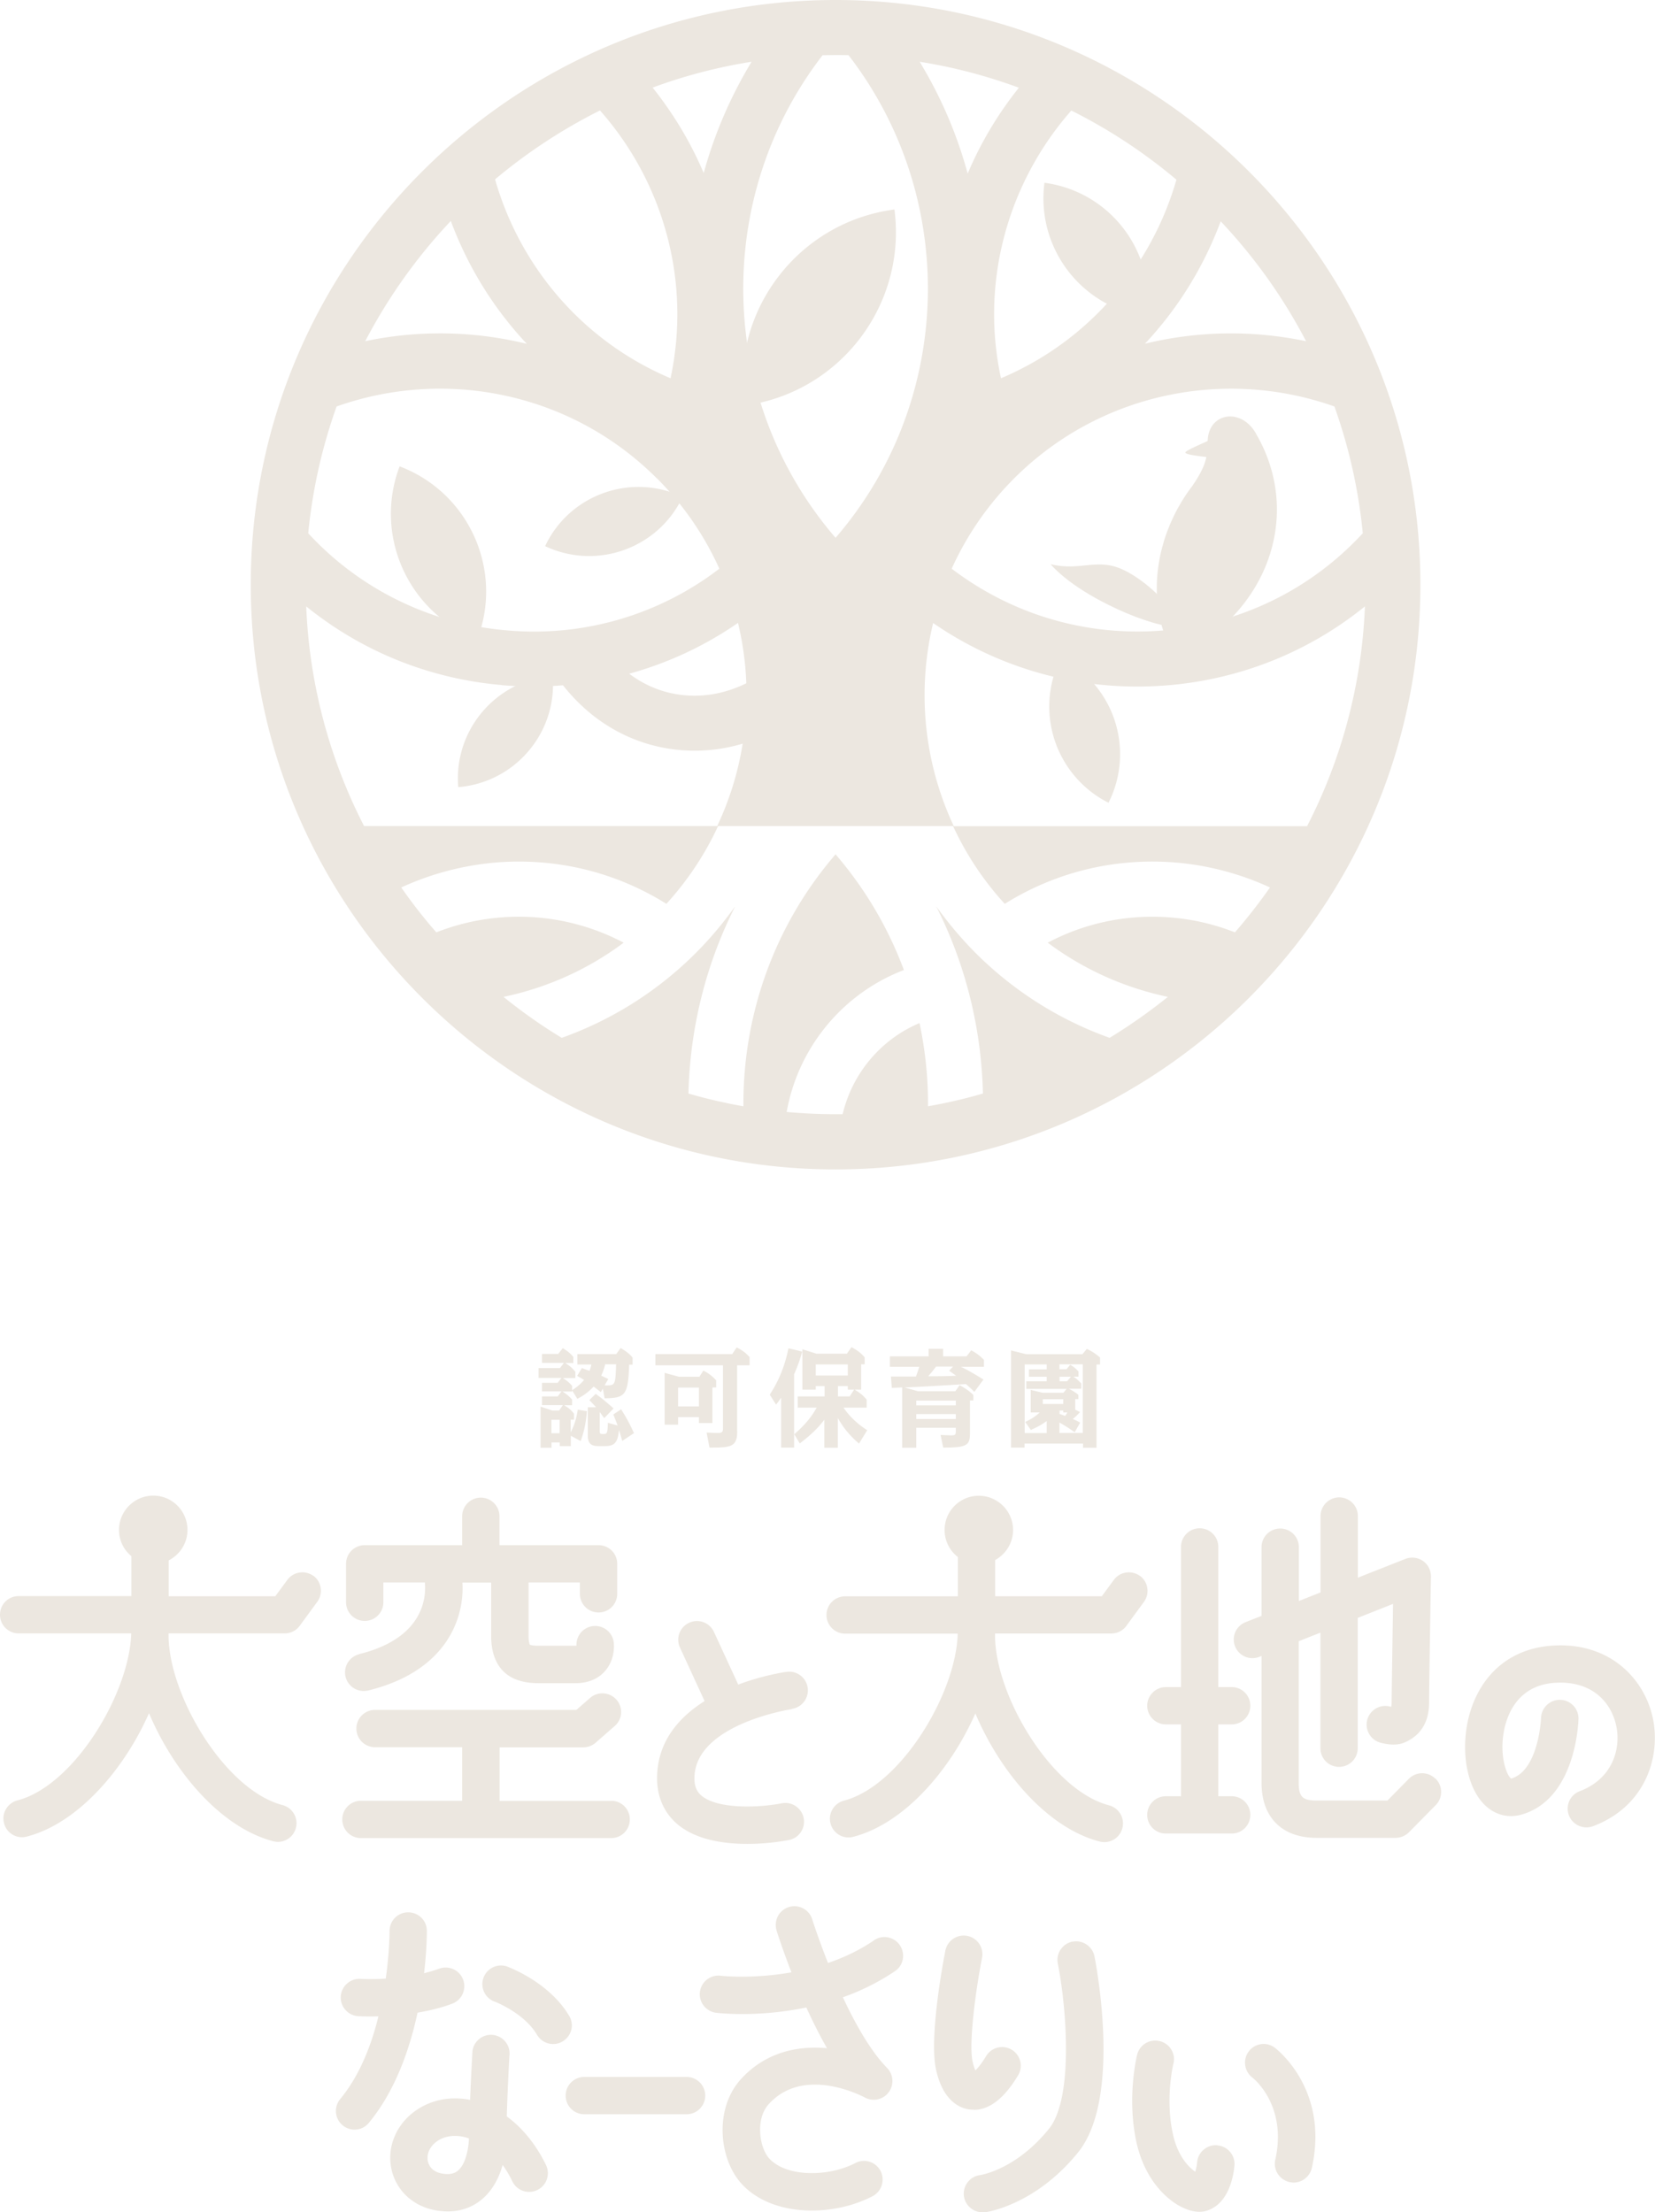 <svg xmlns="http://www.w3.org/2000/svg" id="_レイヤー_2" data-name="レイヤー 2" viewBox="0 0 131.28 175.52"><defs><style>.cls-1{fill:#ece7e0}</style></defs><g id="_レイヤー_1-2" data-name="レイヤー 1"><path d="M45.53 112.63h-.26v1.01c.34-.66.47-1.22.56-1.8l.73.12c-.1 1.07-.26 1.72-.5 2.37l-.78-.42v.82h-.88v-.29h-.65v.42h-.87v-3.26l.94.31h.53l.3-.43h-1.66v-.69h1.25l.3-.4h-1.55v-.68h1.25l.29-.39h-1.81v-.78h1.7l.31-.41h-1.74v-.71h1.29l.36-.46c.37.23.6.4.84.7v.48h-.64c.34.22.53.36.8.7v.49h-.99c.27.17.52.37.73.62v.45h-.76c.35.22.56.41.76.64v.45h-.63c.33.2.51.32.78.67v.48Zm-1.79 1.08h.65v-1.07h-.65zm1.65-3.42c.19-.12.6-.4.94-.81-.23-.14-.39-.23-.55-.32l.38-.62c.37.14.49.18.6.22.03-.08.1-.25.15-.5H45.8v-.83h3.08l.35-.48c.42.25.68.43.95.76v.56h-.27c-.09 2.41-.3 2.65-1.95 2.67l-.14-.77-.16.28c-.25-.2-.39-.31-.57-.44-.42.44-.8.71-1.29.97l-.42-.67Zm1.86.3c.57.4.74.56 1.42 1.15l-.74.77c-.15-.2-.23-.31-.36-.49v1.49c0 .14 0 .26.18.26h.15c.27 0 .29-.12.32-.89l.77.22c-.08-.25-.23-.6-.34-.88l.62-.41c.47.75.67 1.14 1.02 1.89l-.93.62c-.04-.14-.22-.75-.26-.87-.1 1.04-.37 1.28-1.15 1.28h-.41c-.41 0-.91-.02-.91-.8v-2.28h.65c-.2-.23-.37-.4-.53-.57l.51-.5Zm.75-2.34c-.08.35-.18.61-.31.89.12.06.2.09.56.27l-.29.5c.84.02.86.02.91-1.67H48ZM58.48 113.54c0 1.28-.53 1.31-2.2 1.31l-.23-1.19c.2 0 .53.03.91.03s.39-.14.39-.44v-4.93h-5.36v-.89h6.09l.36-.53c.44.23.72.43 1.02.77v.65h-.99v5.23Zm-1.97-3.45v2.81h-1.07v-.47h-1.65v.6h-1.07v-4.11l1.14.31h1.62l.31-.49c.4.2.71.43 1.02.78v.56h-.28Zm-2.72 1.49h1.65v-1.49h-1.65zM62.99 114.85h-1.03v-3.96c-.16.24-.28.4-.4.55l-.5-.79c.31-.49 1.1-1.72 1.48-3.68l1.09.26c-.07.28-.25.93-.64 1.8v5.83Zm.04-1.08c.39-.35 1.19-1.06 1.75-2.09h-1.5v-.89h2.13v-.82h-.7v.28h-1.06v-3.2l1.12.35h2.41l.36-.52c.45.24.74.45 1.05.81v.55h-.28v2.01h-.52c.43.26.65.43.96.8v.63h-1.84c.62.9 1.34 1.44 1.88 1.79l-.65 1.06c-.66-.57-1.2-1.17-1.68-2.03v2.36h-1.07v-2.22c-.37.47-.79.99-1.95 1.88l-.44-.74Zm1.68-4.64h2.54v-.88h-2.54zm3.05 1.12h-.51v-.28h-.78v.82h.93l.35-.54ZM75.79 110.36l.33-.46c.34.18.74.42 1.09.78v.43h-.27v2.62c0 .96-.28 1.12-2.12 1.12l-.21-1c.23 0 .68.03.86.03.35 0 .35-.1.35-.41v-.19h-3.14v1.58h-1.12v-4.78c-.13 0-.7.03-.82.03l-.07-.9h1.99c.12-.35.16-.45.26-.77h-2.33v-.83h3.07v-.6h1.15v.6h1.86l.37-.48c.44.24.69.43 1.01.76v.55h-1.83c.58.28.95.49 1.79 1.01l-.72.98c-.16-.16-.33-.33-.67-.62-2.29.14-2.76.17-4.86.27l1.06.3h2.97Zm-3.11 1.14h3.14v-.38h-3.14zm0 1.08h3.14v-.39h-3.14zm1.57-4.16c-.25.34-.38.49-.62.77.93 0 1.24 0 2.21-.04-.25-.19-.39-.28-.55-.4l.31-.33zM81.27 114.52v.33H80.2v-7.71l1.2.3h4.46l.35-.42c.47.22.67.37 1.05.68v.56h-.28v6.6h-1.07v-.33h-4.63Zm.04-1.7c.44-.21.73-.37 1.17-.76h-.72v-1.79l.95.23h1.64l.26-.31h-3.2v-.6h1.62v-.36h-1.41v-.59h1.41v-.39h-1.75v5.45h1.75v-.96c-.31.22-.57.4-1.26.71l-.45-.64Zm3.03-1.81h-1.62v.38h1.62zm1.43-.83h-.98q.44.23.75.48v.34h-.25v.84l.38.19c-.1.12-.29.32-.57.55.25.11.36.16.58.29l-.43.76c-.49-.34-.77-.52-1.21-.77v.83h1.85v-5.45h-1.85v.39h.56l.29-.35c.27.15.44.29.66.53v.41h-.41c.26.17.34.24.63.54zm-1.13-.59.31-.36h-.9v.36zm-.59 2.59c.15.05.18.06.44.16.1-.14.13-.2.17-.28h-.32v-.15h-.29zM54.15 39.42c-4.09-1.93-8.98-.19-10.91 3.91 4.09 1.93 8.98.18 10.91-3.91M59.01 32.18c7.59-1 12.93-7.97 11.94-15.56-7.59 1-12.94 7.96-11.94 15.56M90.99 25.11c-5.18-.68-8.82-5.43-8.14-10.61 5.17.69 8.82 5.43 8.14 10.61M87.93 63.69a8.55 8.55 0 0 1-3.78-11.49 8.55 8.55 0 0 1 3.78 11.49M37.87 50.7c-5.49-2.08-8.25-8.22-6.17-13.7 5.49 2.08 8.25 8.21 6.17 13.7M43.84 53.61c-4.51.37-7.87 4.33-7.49 8.84 4.51-.37 7.87-4.33 7.49-8.84" class="cls-1"/><path d="M66.28 0C40.7 0 19.89 20.81 19.89 46.39S40.7 92.78 66.28 92.78s46.39-20.81 46.39-46.39S91.86 0 66.28 0M47.59 8.76c5 5.65 7.26 13.5 5.6 21.25-6.97-2.94-11.95-8.87-13.92-15.78 2.54-2.13 5.33-3.97 8.33-5.47m4.17-1.81c2.51-.93 5.14-1.62 7.85-2.05a34.7 34.7 0 0 0-3.8 8.83c-1.03-2.43-2.4-4.71-4.05-6.78m.34 31c2.13 2.13 3.78 4.57 4.95 7.17a24.14 24.14 0 0 1-16.88 4.89 24.17 24.17 0 0 1-15.73-7.7c.34-3.5 1.11-6.87 2.25-10.06 8.58-3.05 18.54-1.16 25.4 5.7M39.8 54.36c.85.07 1.71.11 2.55.11.77 0 1.54-.04 2.31-.1 2.26 2.87 5.35 4.66 8.83 5.09a13.226 13.226 0 0 0 5.42-.46 24.2 24.2 0 0 1-2.02 6.54H28.88a41.8 41.8 0 0 1-4.59-17.43c4.4 3.56 9.74 5.74 15.5 6.24m14.24.78c-1.5-.18-2.9-.76-4.12-1.68 3.06-.84 5.97-2.19 8.63-4.03.38 1.58.6 3.18.66 4.79-1.65.81-3.42 1.14-5.17.92M65.25 4.38c.34 0 .68-.01 1.03-.01s.69 0 1.03.01c8.72 11.3 8.38 27.38-1.03 38.29-9.41-10.92-9.75-26.99-1.03-38.29m28.07 9.87c-1.98 6.9-6.95 12.82-13.92 15.76-1.67-7.74.6-15.58 5.58-21.24 3 1.5 5.79 3.34 8.33 5.48m12.54 18c1.14 3.19 1.91 6.56 2.25 10.06-4.11 4.45-9.65 7.17-15.73 7.7-6.09.53-12.04-1.21-16.88-4.89 1.18-2.6 2.83-5.04 4.96-7.17 6.86-6.85 16.82-8.75 25.4-5.7M76.76 13.78c-.83-3.08-2.11-6.08-3.81-8.88 2.72.43 5.35 1.13 7.87 2.06a29 29 0 0 0-4.06 6.81m-2.74 35.66a28.45 28.45 0 0 0 16.19 5.04c.84 0 1.7-.04 2.55-.11 5.77-.51 11.11-2.69 15.51-6.25a41.7 41.7 0 0 1-4.59 17.44H75.66a24.46 24.46 0 0 1-1.64-16.12m29.57-22.36a28.862 28.862 0 0 0-12.77.2c2.64-2.81 4.67-6.12 6.01-9.71 2.67 2.83 4.96 6.03 6.77 9.51m-67.84-9.54c1.34 3.61 3.38 6.93 6.03 9.75a28.8 28.8 0 0 0-6.89-.83c-2.01 0-4 .21-5.93.62 1.82-3.49 4.11-6.7 6.79-9.54m26.64 70.7c.9-5.09 4.43-9.41 9.3-11.27-1.22-3.28-3.03-6.4-5.42-9.18-4.93 5.72-7.36 12.86-7.31 19.99-1.48-.26-2.94-.6-4.36-1.01.12-5.11 1.35-10.2 3.71-14.86-.93 1.3-1.97 2.55-3.12 3.7a28.6 28.6 0 0 1-10.64 6.74c-1.62-.98-3.16-2.07-4.62-3.25 3.39-.71 6.65-2.14 9.53-4.3a17.8 17.8 0 0 0-9.88-1.99c-1.73.15-3.4.55-4.98 1.17-.99-1.13-1.92-2.32-2.78-3.56 2.3-1.06 4.78-1.73 7.38-1.97 4.85-.42 9.6.73 13.65 3.27 1.71-1.88 3.08-3.96 4.1-6.17H75.6c1.02 2.21 2.38 4.29 4.1 6.17 4.06-2.54 8.8-3.69 13.66-3.27 2.59.23 5.08.91 7.38 1.97-.87 1.24-1.8 2.43-2.78 3.56-1.58-.62-3.24-1.02-4.98-1.17-3.47-.3-6.87.4-9.87 1.99 2.89 2.16 6.15 3.59 9.53 4.3a44 44 0 0 1-4.62 3.25 28.7 28.7 0 0 1-10.64-6.74 30 30 0 0 1-3.12-3.7c2.36 4.66 3.59 9.75 3.71 14.86-1.42.41-2.87.75-4.36 1.01.02-2.21-.21-4.42-.67-6.6-3.08 1.29-5.34 4.01-6.1 7.23h-.54c-1.31 0-2.6-.06-3.88-.18" class="cls-1"/><path d="M93.19 52.14c7.29-3.29 10.2-11.21 6.48-17.66-6.78 3.06-9.97 11.6-6.48 17.66" class="cls-1"/><path d="M89.21 45.26c1.73.84 3.99 2.96 4.33 4.48-1.9.16-7.84-2.29-10.21-4.98 2.42.6 3.73-.58 5.88.5M99.67 34.47c-1.15-2.15-3.75-1.77-3.87.43-.06 1.16.06 1.76-1.2 3.63" class="cls-1"/><path d="M95.85 34.96c-.34.17-1.71.74-1.82.92-.1.18 1.1.31 1.83.4M62.8 135.58c.81-.11 1.38-.86 1.27-1.67s-.86-1.38-1.67-1.27c-.17.02-1.87.27-3.84 1.01l-1.93-4.18a1.48 1.48 0 0 0-1.97-.72c-.74.34-1.07 1.22-.72 1.97l1.95 4.24c-1.95 1.23-3.62 3.06-3.76 5.77-.11 2.05.79 3.29 1.56 3.96 1.48 1.28 3.71 1.6 5.58 1.6a18 18 0 0 0 3.32-.31c.8-.16 1.32-.94 1.16-1.74s-.94-1.33-1.74-1.17c-1.79.35-5.1.49-6.38-.62-.28-.24-.59-.64-.54-1.55.22-4.14 7.64-5.29 7.71-5.3M123.15 130.56c-2.92.19-5.14 1.78-6.25 4.47-1.13 2.76-.83 6.26.69 7.98.82.92 1.93 1.27 3.05.97 4.37-1.2 4.56-7.34 4.57-7.6.02-.82-.63-1.5-1.45-1.52-.81-.02-1.5.63-1.52 1.45 0 .04-.19 4.16-2.37 4.8-.39-.28-.96-1.92-.55-3.89.27-1.3 1.15-3.52 4.02-3.71 3.01-.19 4.48 1.62 4.86 3.39.41 1.89-.33 4.24-2.89 5.21-.77.29-1.15 1.14-.86 1.91.22.59.79.96 1.39.96.17 0 .35-.03.52-.09 4.2-1.58 5.4-5.57 4.74-8.61-.66-3.06-3.38-6.02-7.96-5.72M35.86 158.97c.77-.28 1.16-1.13.88-1.9a1.48 1.48 0 0 0-1.9-.88q-.585.21-1.2.36c.22-1.89.22-3.22.22-3.36 0-.82-.67-1.47-1.48-1.47h-.01c-.82 0-1.48.68-1.47 1.5 0 .04 0 1.61-.3 3.76-1.15.07-1.98.02-2 .02-.82-.05-1.52.58-1.57 1.39-.05.82.58 1.52 1.39 1.57.05 0 .38.02.91.02.2 0 .44 0 .69-.01-.56 2.28-1.49 4.7-3.03 6.56a1.48 1.48 0 0 0 1.13 2.43c.43 0 .85-.18 1.14-.54 2.1-2.54 3.24-5.85 3.86-8.74.9-.15 1.83-.37 2.72-.7M40.2 167.92c.06-2.16.21-4.88.22-4.91.05-.82-.58-1.52-1.39-1.57s-1.52.58-1.56 1.39c0 .11-.11 1.91-.18 3.77-1.53-.3-3.03-.02-4.24.8-1.6 1.08-2.38 2.92-2 4.69.37 1.71 1.73 2.97 3.55 3.28.32.05.63.08.91.08 1.28 0 2.18-.5 2.74-.98.75-.64 1.31-1.57 1.62-2.71.28.39.54.83.77 1.3.35.74 1.24 1.05 1.98.69s1.05-1.24.69-1.98c-.78-1.61-1.85-2.93-3.1-3.85m-3.88 4.29c-.19.16-.53.36-1.24.24-.85-.14-1.08-.68-1.15-.98-.1-.46.05-1.12.76-1.61.39-.27.87-.4 1.39-.4a3.2 3.2 0 0 1 1.11.2c-.06 1.2-.38 2.14-.88 2.56M45.15 159.94c-1.58-2.68-4.78-3.86-4.92-3.92a1.479 1.479 0 0 0-1.01 2.78c.02 0 2.35.89 3.38 2.64.28.47.77.73 1.28.73.26 0 .52-.07.75-.21.71-.42.94-1.32.52-2.03M54.46 164.78h-8.11c-.82 0-1.48.66-1.48 1.48s.66 1.48 1.48 1.48h8.11c.82 0 1.48-.66 1.48-1.48s-.66-1.48-1.48-1.48M69.32 153.95c-1.16.79-2.41 1.37-3.64 1.79-.77-1.95-1.24-3.42-1.25-3.46a1.48 1.48 0 0 0-1.85-.98c-.78.24-1.22 1.07-.98 1.86.04.14.47 1.49 1.18 3.32-3.1.55-5.56.28-5.61.27-.81-.1-1.55.48-1.65 1.29s.48 1.55 1.29 1.65c.1.01.87.1 2.08.1 1.29 0 3.09-.11 5.07-.52.49 1.07 1.04 2.18 1.64 3.23-2.3-.21-4.88.29-6.86 2.49-2.1 2.36-1.7 6.3.07 8.25 1.36 1.5 3.46 2.14 5.59 2.14 1.71 0 3.44-.42 4.82-1.14.72-.38 1-1.28.63-2a1.48 1.48 0 0 0-2-.63c-2.08 1.09-5.44 1.16-6.84-.37-.77-.85-1.1-3.11-.05-4.28 2.79-3.12 7.44-.65 7.64-.55.64.35 1.45.18 1.89-.41.44-.58.39-1.41-.12-1.93-1.32-1.35-2.53-3.51-3.51-5.61 1.39-.49 2.79-1.17 4.13-2.07.68-.46.85-1.38.39-2.06a1.48 1.48 0 0 0-2.06-.39M77.25 167.39c1.24 0 2.42-.92 3.51-2.74.42-.7.19-1.61-.51-2.03s-1.61-.19-2.03.51c-.38.63-.67.96-.85 1.13-.07-.15-.15-.38-.22-.69-.33-1.51.28-5.86.75-8.24a1.481 1.481 0 1 0-2.91-.57c-.14.69-1.31 6.84-.74 9.44.54 2.46 1.85 3.03 2.58 3.15q.21.03.42.03" class="cls-1"/><path d="M85.08 154.04c-.8.16-1.33.94-1.17 1.74.74 3.81 1.21 10.73-.69 13.1-2.6 3.23-5.37 3.67-5.48 3.69-.81.1-1.38.85-1.28 1.66.1.74.74 1.29 1.47 1.29h.19c.16-.02 4.02-.57 7.41-4.77 3.38-4.21 1.51-14.38 1.29-15.53-.16-.8-.94-1.33-1.74-1.17M96.55 170.2c-.81-.06-1.53.55-1.59 1.36-.02.24-.08.52-.15.74-.55-.38-1.42-1.28-1.79-3.07-.59-2.79.04-5.45.06-5.5.2-.79-.29-1.6-1.08-1.79-.8-.2-1.6.28-1.8 1.08-.03.13-.81 3.33-.08 6.82.67 3.2 2.51 4.61 3.26 5.07.39.23 1.06.57 1.76.57.17 0 .35-.02.52-.07 1.94-.55 2.22-3.11 2.26-3.62.06-.81-.55-1.52-1.36-1.58M101.12 162.46c-.65-.49-1.57-.36-2.06.29-.49.64-.37 1.57.27 2.07.12.09 2.79 2.23 1.83 6.53-.18.8.33 1.59 1.13 1.77.11.02.21.04.32.04.68 0 1.29-.47 1.45-1.16 1.38-6.21-2.76-9.4-2.94-9.54M24.86 125.03c-.66-.48-1.59-.34-2.07.32l-.95 1.29h-8.46v-2.84c.88-.45 1.49-1.36 1.49-2.42 0-1.5-1.21-2.72-2.71-2.72s-2.72 1.22-2.72 2.72c0 .84.38 1.59.98 2.08v3.17H1.48c-.82 0-1.48.66-1.48 1.48s.66 1.48 1.48 1.48h8.93c-.14 4.76-4.53 12.08-9.03 13.25-.79.21-1.27 1.02-1.06 1.81a1.47 1.47 0 0 0 1.81 1.06c4.04-1.05 7.7-5.29 9.69-9.79 1.95 4.63 5.69 9.07 9.85 10.16.13.03.25.05.37.05.66 0 1.26-.44 1.43-1.11.21-.79-.27-1.6-1.06-1.81-4.57-1.19-9.04-8.72-9.04-13.48v-.14h9.21c.47 0 .92-.22 1.2-.61l1.39-1.9c.48-.66.34-1.59-.32-2.07M28.5 131.24c-.8.2-1.28 1-1.09 1.79.17.68.77 1.13 1.44 1.13.12 0 .24-.02.36-.04 6.29-1.55 7.64-5.82 7.47-8.56h2.28v4.23c0 1.71.65 3.75 3.75 3.75h2.94c1.24 0 1.96-.52 2.34-.96.82-.93.72-2.09.69-2.31a1.484 1.484 0 0 0-2.95.3h-3.02c-.51 0-.67-.08-.68-.08-.01-.02-.1-.19-.1-.71v-4.23H46v.9c0 .82.66 1.48 1.48 1.48s1.48-.66 1.48-1.48v-2.38c0-.82-.66-1.48-1.48-1.48h-7.86v-2.29c0-.82-.66-1.48-1.48-1.48s-1.48.66-1.48 1.48v2.29h-7.73c-.82 0-1.48.66-1.48 1.48v3.05c0 .82.66 1.48 1.48 1.48s1.48-.66 1.48-1.48v-1.57h3.29c.11 1.14-.05 4.41-5.2 5.68M48.48 142.88h-8.85v-4.25h6.64c.36 0 .71-.13.98-.37l1.51-1.32c.62-.54.68-1.48.14-2.09s-1.48-.68-2.09-.14l-1.09.95H29.75c-.82 0-1.48.66-1.48 1.48s.66 1.48 1.48 1.48h6.91v4.25h-8.03c-.82 0-1.48.66-1.48 1.48s.66 1.48 1.48 1.48h19.85c.82 0 1.48-.66 1.48-1.48s-.66-1.48-1.48-1.48M97.7 136.81c.82 0 1.48-.66 1.48-1.48s-.66-1.48-1.48-1.48h-1.06v-11.12c0-.82-.66-1.48-1.48-1.48s-1.48.67-1.48 1.48v11.12h-1.2c-.82 0-1.48.67-1.48 1.48s.66 1.48 1.48 1.48h1.2v5.7h-1.2c-.82 0-1.48.66-1.48 1.48s.66 1.48 1.48 1.48h5.22c.82 0 1.48-.66 1.48-1.48s-.66-1.48-1.48-1.48h-1.06v-5.7z" class="cls-1"/><path d="M113.85 141.11c-.58-.57-1.52-.57-2.1.02l-1.69 1.72h-5.66c-1.07 0-1.38-.31-1.38-1.38v-11.26l1.72-.68v9.17c0 .82.66 1.48 1.48 1.48s1.48-.66 1.48-1.48v-10.34l2.8-1.11c-.04 2.77-.11 7.2-.11 7.82 0 .17-.02.28-.03.34-.04 0-.08-.02-.11-.02-.79-.2-1.6.28-1.8 1.08-.2.79.29 1.6 1.08 1.8.36.09.7.14 1 .14.35 0 .66-.06.92-.18.47-.22 1.91-.88 1.91-3.15 0-.87.14-9.9.15-10 0-.49-.23-.96-.64-1.24s-.93-.34-1.39-.16l-3.77 1.49v-4.89c0-.82-.66-1.48-1.48-1.48s-1.48.67-1.48 1.48v6.06l-1.72.68v-4.27c0-.82-.66-1.48-1.48-1.48s-1.48.66-1.48 1.48v5.45l-1.27.5a1.479 1.479 0 1 0 1.09 2.75l.18-.07v10.08c0 2.72 1.62 4.35 4.35 4.35h6.28c.4 0 .78-.16 1.06-.44l2.13-2.16c.57-.58.57-1.52-.02-2.1M90.42 125.03c-.66-.48-1.59-.34-2.07.32l-.95 1.29h-8.46v-2.87c.84-.46 1.42-1.36 1.42-2.38 0-1.5-1.22-2.72-2.72-2.72a2.714 2.714 0 0 0-1.66 4.86v3.12h-8.94c-.82 0-1.48.66-1.48 1.48s.66 1.48 1.48 1.48h8.93c-.13 4.76-4.53 12.08-9.03 13.25-.79.21-1.27 1.02-1.06 1.81a1.47 1.47 0 0 0 1.8 1.06c4.05-1.05 7.7-5.29 9.69-9.79 1.95 4.63 5.69 9.08 9.85 10.16a1.472 1.472 0 0 0 1.81-1.06c.21-.79-.27-1.6-1.06-1.81-4.57-1.19-9.04-8.72-9.04-13.48v-.15h9.22c.47 0 .92-.22 1.2-.61l1.39-1.9c.48-.66.34-1.59-.32-2.07" class="cls-1"/></g></svg>